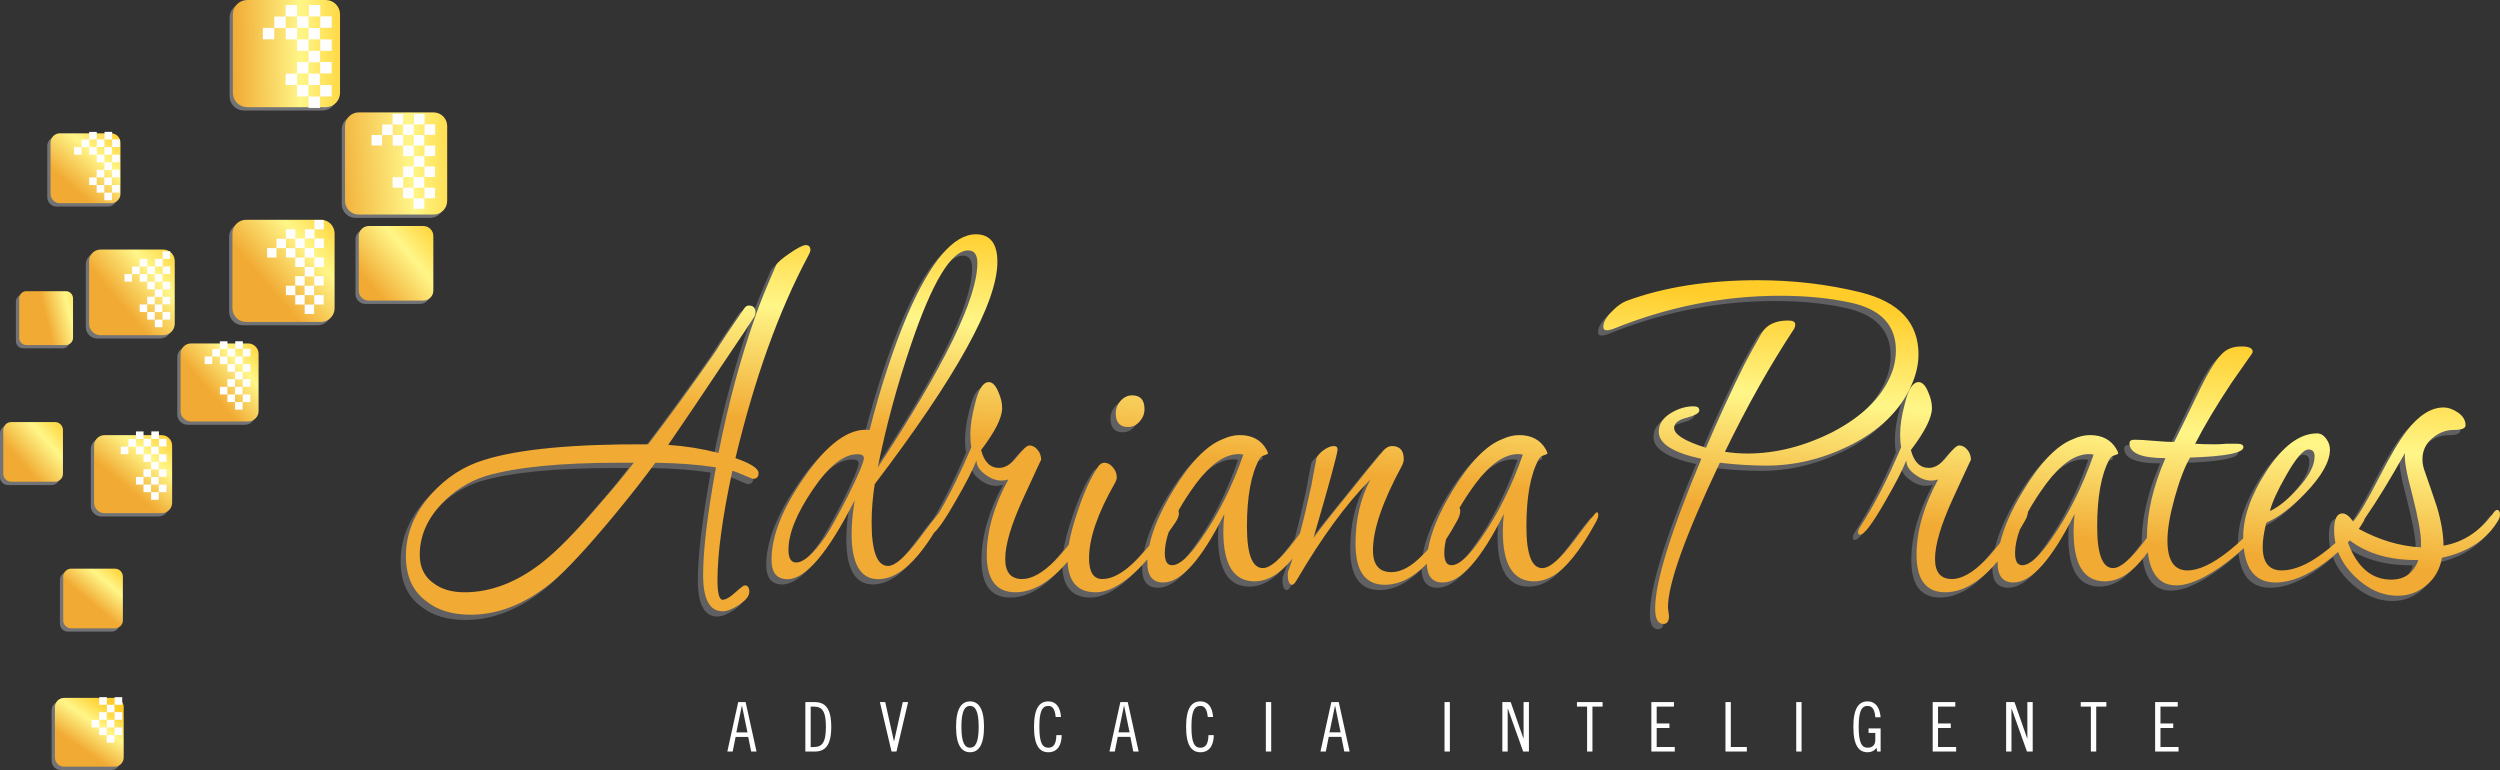 <?xml version="1.0" encoding="UTF-8"?>
<!DOCTYPE svg PUBLIC "-//W3C//DTD SVG 1.1//EN" "http://www.w3.org/Graphics/SVG/1.1/DTD/svg11.dtd">
<!-- Creator: CorelDRAW 2019 (64 Bit) -->
<svg xmlns="http://www.w3.org/2000/svg" xml:space="preserve" width="57.996mm" height="17.863mm" version="1.1" style="shape-rendering:geometricPrecision; text-rendering:geometricPrecision; image-rendering:optimizeQuality; fill-rule:evenodd; clip-rule:evenodd"
viewBox="0 0 4423.67 1362.48"
 xmlns:xlink="http://www.w3.org/1999/xlink">
 <rect x="0" y="0" width="4423.67" height="1362.48" fill="#333333" stroke="none"/>
 <defs>
  <style type="text/css">
   <![CDATA[
    .fil16 {fill:#FEFEFE}
    .fil0 {fill:#606062}
    .fil1 {fill:#FEFEFE;fill-rule:nonzero}
    .fil3 {fill:#727376;fill-rule:nonzero}
    .fil8 {fill:url(#id0);fill-rule:nonzero}
    .fil15 {fill:url(#id1);fill-rule:nonzero}
    .fil10 {fill:url(#id2);fill-rule:nonzero}
    .fil14 {fill:url(#id3);fill-rule:nonzero}
    .fil11 {fill:url(#id4);fill-rule:nonzero}
    .fil13 {fill:url(#id5);fill-rule:nonzero}
    .fil5 {fill:url(#id6);fill-rule:nonzero}
    .fil9 {fill:url(#id7);fill-rule:nonzero}
    .fil6 {fill:url(#id8);fill-rule:nonzero}
    .fil4 {fill:url(#id9);fill-rule:nonzero}
    .fil7 {fill:url(#id10);fill-rule:nonzero}
    .fil2 {fill:url(#id11);fill-rule:nonzero}
    .fil12 {fill:url(#id12);fill-rule:nonzero}
   ]]>
  </style>
  <linearGradient id="id0" gradientUnits="userSpaceOnUse" x1="278.14" y1="907.52" x2="357.95" y2="811.45">
   <stop offset="0" style="stop-opacity:1; stop-color:#F1AA33"/>
   <stop offset="0.541" style="stop-opacity:1; stop-color:#FFF688"/>
   <stop offset="1" style="stop-opacity:1; stop-color:#FFCC29"/>
  </linearGradient>
  <linearGradient id="id1" gradientUnits="userSpaceOnUse" xlink:href="#id0" x1="411.23" y1="138.56" x2="633.62" y2="137.3">
  </linearGradient>
  <linearGradient id="id2" gradientUnits="userSpaceOnUse" xlink:href="#id0" x1="81.98" y1="565.59" x2="158.54" y2="547.24">
  </linearGradient>
  <linearGradient id="id3" gradientUnits="userSpaceOnUse" xlink:href="#id0" x1="177.71" y1="374.38" x2="263.07" y2="275.25">
  </linearGradient>
  <linearGradient id="id4" gradientUnits="userSpaceOnUse" xlink:href="#id0" x1="695.99" y1="552.66" x2="819.97" y2="447.12">
  </linearGradient>
  <linearGradient id="id5" gradientUnits="userSpaceOnUse" xlink:href="#id0" x1="202.67" y1="1101.12" x2="256.8" y2="1036.85">
  </linearGradient>
  <linearGradient id="id6" gradientUnits="userSpaceOnUse" xlink:href="#id0" x1="524.15" y1="564.98" x2="660.53" y2="448.22">
  </linearGradient>
  <linearGradient id="id7" gradientUnits="userSpaceOnUse" xlink:href="#id0" x1="252.47" y1="585.45" x2="366.04" y2="491.22">
  </linearGradient>
  <linearGradient id="id8" gradientUnits="userSpaceOnUse" xlink:href="#id0" x1="410.82" y1="738.4" x2="509.39" y2="652.16">
  </linearGradient>
  <linearGradient id="id9" gradientUnits="userSpaceOnUse" xlink:href="#id0" x1="587.9" y1="294.23" x2="844.08" y2="277.13">
  </linearGradient>
  <linearGradient id="id10" gradientUnits="userSpaceOnUse" xlink:href="#id0" x1="200.69" y1="1363.57" x2="253.47" y2="1286.74">
  </linearGradient>
  <linearGradient id="id11" gradientUnits="userSpaceOnUse" xlink:href="#id0" x1="2736.5" y1="869.83" x2="2770.58" y2="492.51">
  </linearGradient>
  <linearGradient id="id12" gradientUnits="userSpaceOnUse" xlink:href="#id0" x1="70.12" y1="855.24" x2="152.22" y2="781.89">
  </linearGradient>
 </defs>
 <g id="Camada_x0020_1">
  <path class="fil0" d="M1424.64 452.15c0,2.04 -1.51,5.77 -4.54,11.2 -51.47,96.44 -94.16,215.31 -128.07,356.59 27.25,9.51 40.88,18.34 40.88,26.49 0,6.79 -3.33,10.19 -9.99,10.19 -0.61,0 -6.06,-2.21 -16.35,-6.63 -10.29,-4.41 -16.96,-6.96 -19.98,-7.64 -17.56,81.5 -26.34,146.03 -26.34,193.57 0,23.1 3.03,34.64 9.08,34.64 5.45,0 12.87,-4.25 22.25,-12.74 9.39,-8.49 14.99,-12.74 16.81,-12.74 5.45,0 8.17,3.74 8.17,11.21 0,7.47 -5.9,15.11 -17.71,22.92 -11.81,7.81 -21.65,11.72 -29.52,11.72 -23.01,0 -34.52,-21.4 -34.52,-64.19 0,-43.47 7.57,-106.98 22.71,-190.52 -30.88,-4.75 -66.61,-7.47 -107.19,-8.15 -18.16,25.13 -42.08,55.7 -71.76,91.69 -48.44,58.41 -85.68,98.49 -111.72,120.22 -46.63,38.04 -94.47,57.06 -143.52,57.06 -32.7,0 -59.04,-8.15 -79.02,-24.45 -23.62,-17.66 -35.42,-44.15 -35.42,-79.47 0,-39.4 14.84,-75.73 44.51,-109.01 26.64,-29.88 58.13,-50.26 94.47,-61.13 60.56,-19.02 157.14,-28.19 289.76,-27.51 39.37,-51.62 79.03,-106.3 118.99,-164.03 10.9,-17.66 27.86,-43.13 50.87,-76.41 2.43,-3.39 5.15,-5.1 8.18,-5.1 7.87,0 11.81,4.08 11.81,12.23 0,2.04 -0.6,4.42 -1.82,7.13 -3.63,6.12 -22.4,34.3 -56.31,84.57 -39.36,59.09 -71.46,106.63 -96.28,142.64 30.27,2.04 59.95,6.79 89.01,14.26 16.96,-86.26 38.76,-167.09 65.4,-242.48 7.27,-21.06 19.38,-50.94 36.34,-89.66 2.42,-4.75 10.59,-11.88 24.52,-21.4 13.93,-9.5 23.31,-14.26 28.16,-14.26 5.45,0 8.17,3.06 8.17,9.18zm2989.69 467.64c0,2.72 -0.6,5.43 -1.82,8.15 -19.98,35.32 -53.59,58.07 -100.82,68.26 -3.63,20.37 -12.87,36.68 -27.7,48.9 -14.84,12.23 -31.64,18.34 -50.42,18.34 -27.86,0 -53.59,-11.72 -77.21,-35.16 -13.1,-13 -22.57,-27.1 -28.41,-42.3 -7,6.26 -14.54,12.39 -22.61,18.36 -32.1,23.78 -61.46,35.66 -88.11,35.66 -33.14,0 -51.89,-20.26 -56.23,-60.77 -8.73,7.96 -18.31,16 -28.76,24.1 -36.94,27.85 -67.21,41.77 -90.83,41.77 -28.73,0 -45.51,-19.53 -50.32,-58.59 -14.91,20.11 -29.31,34.21 -43.17,42.29 -10.9,6.12 -21.8,9.17 -32.7,9.17 -36.94,0 -55.41,-29.37 -55.41,-88.3 0,-9.68 0.6,-19.87 1.82,-30.91 -40.57,80.83 -76.6,121.24 -108.09,121.24 -18.78,0 -28.16,-11.54 -28.16,-34.64 0,-0.96 0.02,-1.92 0.04,-2.9 -30.99,36.57 -61.84,54.86 -92.58,54.86 -33.9,0 -50.86,-22.07 -50.86,-66.22 0,-42.11 12.72,-86.6 38.15,-133.47 -3.63,1.36 -7.57,2.04 -11.81,2.04 -9.69,0 -19.07,-3.39 -28.15,-10.18 -10.9,-7.48 -16.35,-15.96 -16.35,-25.48 -6.66,16.98 -19.08,41.1 -37.24,72.34 -22.41,39.4 -37.25,59.09 -44.51,59.09 -2.42,0 -3.63,-1.36 -3.63,-4.07 0,-2.72 1.51,-6.45 4.54,-11.2 23.62,-36 47.54,-82.53 71.76,-139.58 -1.21,-6.11 -1.82,-13.58 -1.82,-22.41 0,-15.62 2.72,-33.62 8.18,-54 6.06,-25.81 14.23,-38.71 24.52,-38.71 6.66,0 12.42,6.11 17.26,18.34 4.24,9.5 6.35,18.67 6.35,27.51 0,16.99 -12.41,41.78 -37.24,74.38 5.45,21.05 16.05,31.59 31.79,31.59 10.9,0 21.49,-6.62 31.79,-19.87 10.29,-13.24 17.56,-19.87 21.8,-19.87 5.45,0 10.3,2.55 14.53,7.64 4.24,5.1 6.36,11.04 6.36,17.83 0,-0.68 -10.59,22.07 -31.79,68.26 -21.2,46.19 -31.79,81.84 -31.79,106.98 0,23.78 9.99,35.66 29.97,35.66 16.96,0 36.34,-10.87 58.14,-32.6 8.2,-8.4 17.24,-18.92 27.12,-31.55 6.54,-27.33 20.17,-58.07 40.89,-92.24 30.28,-49.92 59.65,-80.32 88.11,-91.19 10.29,-4.75 20.28,-7.13 29.98,-7.13 21.8,0 37.54,8.49 47.23,25.47 1.82,3.4 2.72,5.77 2.72,7.13 0,0.68 -2.12,1.7 -6.36,3.06 -4.23,1.36 -7.26,3.74 -9.08,7.13 -14.54,26.49 -21.8,66.22 -21.8,119.2 0,48.91 9.38,73.35 28.15,73.35 13.33,0 32.25,-16.47 56.77,-49.41l3.11 -4.16 0 -0.42c0,-43.47 10.9,-90.33 32.7,-140.6 -42.39,0 -63.58,-8.83 -63.58,-26.49 0,-4.07 3.03,-6.11 9.08,-6.11 7.26,0 18.77,0.68 34.51,2.04 15.74,1.36 27.55,2.04 35.42,2.04 3.64,-6.8 16.96,-33.96 39.97,-81.51 17.56,-37.36 32.1,-61.81 43.6,-73.35 8.48,-9.51 20.29,-14.26 35.43,-14.26 13.32,0 19.98,3.06 19.98,9.17 0,0.68 -0.31,1.7 -0.92,3.06 -8.47,12.23 -20.59,29.54 -36.33,51.96 -26.64,40.08 -48.15,76.08 -64.49,108 8.47,0.68 20.59,1.01 36.33,1.01 4.24,0 10.6,-0.34 19.08,-1.01 8.48,0 14.84,0 19.08,0 7.27,0 10.9,2.04 10.9,6.11 0,10.19 -31.49,16.3 -94.47,18.34 -9.69,16.98 -18.77,40.75 -27.25,71.32 -8.47,30.56 -12.72,55.69 -12.72,75.39 0,35.32 11.81,52.97 35.43,52.97 19.98,0 44.51,-11.54 73.57,-34.64 9.04,-7.17 17.39,-14.48 25.06,-21.91l-0.02 -2.54c0,-35.32 13.62,-74.03 40.88,-116.15 29.06,-44.83 59.04,-67.24 89.92,-67.24 6.06,0 11.36,3.06 15.9,9.17 4.55,6.12 6.82,12.57 6.82,19.36 0,21.06 -14.23,46.53 -42.69,76.41 -24.97,26.01 -47.9,43.5 -68.79,52.49l-1.59 2.27c-3.95,16.2 -5.93,29.87 -5.93,41.01 0,27.85 11.2,41.77 33.61,41.77 21.2,0 45.12,-9.85 71.76,-29.54 8.21,-6.06 16,-12.42 23.35,-19.08 -1.54,-7.33 -2.3,-14.9 -2.3,-22.7 0,-19.69 4.84,-29.54 14.53,-29.54 6.06,0 12.42,4.75 19.08,14.26 9.69,-10.87 24.68,-36.17 44.96,-75.9 20.28,-39.73 37.09,-68.09 50.41,-85.07 21.2,-27.17 42.69,-40.75 64.49,-40.75 8.48,0 17.11,3.06 25.89,9.17 8.78,6.11 13.17,13.58 13.17,22.41 0,5.44 -6.96,8.15 -20.89,8.15 -13.93,0 -26.64,4.93 -38.15,14.77 -11.5,9.85 -17.26,22.24 -17.26,37.18 0,5.44 0.92,11.2 2.73,17.32 7.87,22.41 15.44,44.49 22.71,66.22 7.87,26.49 11.81,49.59 11.81,69.28 35.73,-6.12 65.7,-26.15 89.93,-60.11 1.82,-2.04 3.33,-3.06 4.54,-3.06 3.63,0 5.45,2.72 5.45,8.15zm-139.88 47.89c0,-14.94 -5.14,-42.79 -15.44,-83.54 -10.3,-38.04 -14.53,-62.49 -12.72,-73.35 -26.74,47.54 -50.53,86.34 -71.39,116.44 -0.3,1.07 -0.78,2.33 -1.43,3.78 -2.75,4.81 -5.74,9.54 -8.99,14.21 36.36,19.76 73.02,30.66 109.96,32.66 0,-3.4 0,-6.8 0,-10.19zm-4.54 32.6c-49.65,0.67 -90.14,-10.92 -121.46,-34.77 -1.09,1.23 -2.2,2.45 -3.33,3.67 16.38,43.82 41.93,65.74 76.65,65.74 23.62,0 39.67,-11.55 48.15,-34.64zm-183.63 -183.39c0,-8.15 -3.63,-12.23 -10.9,-12.23 -9.08,0 -22.4,15.62 -39.97,46.87 -14.9,26.08 -24.23,46.56 -27.99,61.45 0.2,0.09 0.39,0.21 0.56,0.35 15.52,-7.54 31.63,-20.66 48.32,-39.39 19.98,-21.73 29.98,-40.75 29.98,-57.05zm-391.04 -3.05c-2.42,-0.68 -5.15,-1.02 -8.18,-1.02 -24.22,0 -49.35,17.32 -75.39,51.96 -13.26,18.05 -24.14,34.9 -32.64,50.59 -0.34,4.94 -2.13,10.15 -5.39,15.64 -2.96,5.29 -5.93,10.4 -8.89,15.36 -5.66,15.3 -8.49,29.2 -8.49,41.7 0,14.26 4.24,21.39 12.72,21.39 13.33,0 30.58,-15.62 51.78,-46.86 29.67,-42.11 54.5,-91.7 74.48,-148.75zm-309.87 -177.28c0,17.66 -4.24,35.99 -12.72,55.02 -19.98,44.83 -56.92,80.49 -110.81,106.98 -47.24,23.1 -95.68,34.64 -145.34,34.64 -26.64,0 -54.19,-1.69 -82.66,-5.09 -61.16,129.05 -91.74,214.29 -91.74,255.72 0,2.04 0.3,4.76 0.91,8.15 0.6,3.39 0.91,5.77 0.91,7.13 0,9.5 -3.33,14.26 -9.99,14.26 -9.69,0 -14.53,-9.17 -14.53,-27.51 0,-46.35 27.25,-134.66 81.74,-264.72 -50.26,-10.87 -75.39,-26.83 -75.39,-47.89 0,-13.75 7.57,-24.96 22.71,-33.79 12.72,-7.48 25.74,-11.21 39.06,-11.21 6.66,0 9.99,2.38 9.99,7.31 0,4.75 -7.42,9 -22.26,12.91 -14.84,3.73 -22.25,9.67 -22.25,17.99 0,11.72 18.77,23.44 56.31,35.16 23.01,-53.66 45.72,-102.9 68.13,-147.73 6.66,-12.91 16.96,-31.59 30.88,-56.04 9.08,-14.26 24.53,-21.4 46.33,-21.4 8.47,0 12.72,2.38 12.72,7.13 0,2.04 -0.6,4.42 -1.82,7.13 -43,65.21 -83.87,137.88 -122.63,218.03 13.33,2.04 26.64,3.05 39.97,3.05 49.66,0 99.62,-12.56 149.87,-37.7 57.53,-29.88 93.56,-67.58 108.09,-113.09 3.04,-10.87 4.55,-21.4 4.55,-31.59 0,-44.83 -26.64,-73.02 -79.94,-84.57 -36.93,-8.15 -78.72,-12.22 -125.35,-12.22 -100.52,0 -199.22,19.69 -296.12,59.09 -4.23,1.36 -7.57,2.04 -9.98,2.04 -4.24,0 -6.36,-2.04 -6.36,-6.11 0,-8.15 5.15,-17.32 15.44,-27.51 8.48,-8.83 16.96,-14.94 25.44,-18.34 66,-24.45 143.52,-36.68 232.53,-36.68 62.98,0 123.54,7.13 181.67,21.4 68.43,16.99 102.64,53.66 102.64,110.04zm-566.57 284.26c0,3.39 -1.82,8.32 -5.45,14.43 -26.64,48.56 -51.78,79.81 -75.39,93.56 -10.9,6.12 -21.8,9.17 -32.7,9.17 -36.94,0 -55.41,-29.37 -55.41,-88.3 0,-9.68 0.6,-19.87 1.82,-30.91 -40.57,80.83 -76.6,121.24 -108.09,121.24 -18.36,0 -27.74,-11.04 -28.15,-33.13 -24.31,24.79 -49.12,37.21 -74.42,37.21 -34.52,0 -51.78,-24.11 -51.78,-72.51 0,-43.13 8.78,-81 26.34,-113.94 -42.39,42.79 -85.69,101.88 -129.89,177.28 -3.64,6.11 -6.36,9.17 -8.18,9.17 -5.45,0 -8.18,-6.12 -8.18,-18.51 0,-3.39 0.61,-6.11 1.82,-8.15 2.23,-6.16 4.49,-12.75 6.77,-19.81 -11.83,14.29 -23.33,24.68 -34.48,31.18 -10.9,6.12 -21.8,9.17 -32.7,9.17 -36.94,0 -55.41,-29.37 -55.41,-88.3 0,-9.68 0.6,-19.87 1.82,-30.91 -40.57,80.83 -76.6,121.24 -108.09,121.24 -18.78,0 -28.16,-11.54 -28.16,-34.64 0,-2.07 0.05,-4.16 0.16,-6.29 -34.37,38.84 -64.87,58.25 -91.51,58.25 -31.66,0 -48.28,-18.11 -49.84,-54.32 -30.83,36.22 -61.54,54.32 -92.12,54.32 -33.91,0 -50.87,-22.07 -50.87,-66.22 0,-42.11 12.72,-86.6 38.15,-133.47 -3.63,1.36 -7.57,2.04 -11.81,2.04 -9.69,0 -19.08,-3.39 -28.16,-10.18 -10.9,-7.48 -16.35,-15.96 -16.35,-25.48 -6.67,16.98 -19.08,41.1 -37.25,72.34 -16.88,29.68 -29.46,48.18 -37.75,55.5 -33.89,54.87 -66.81,82.3 -98.76,82.3 -31.49,0 -47.23,-26.83 -47.23,-80.49 0,-16.98 1.82,-36.68 5.45,-59.09 -47.23,93.05 -86.9,139.58 -118.99,139.58 -18.77,0 -28.16,-11.55 -28.16,-34.47 0,-42.11 19.38,-90.85 58.14,-146.21 41.17,-59.6 79.63,-87.45 115.36,-83.38 19.98,-77.77 42.39,-145.86 67.21,-204.1 41.17,-94.76 81.45,-142.13 120.81,-142.13 25.43,0 38.15,16.3 38.15,48.91 0,72 -72.36,203.08 -217.1,393.26 -3.63,23.78 -5.45,46.19 -5.45,67.24 0,51.62 9.69,77.44 29.07,77.44 12.72,0 31.33,-16.48 55.86,-49.42 16.45,-22.1 27.79,-36.78 34.02,-44.06 18.99,-32.16 38.16,-71.04 57.53,-116.66 -1.21,-6.11 -1.82,-13.58 -1.82,-22.41 0,-15.62 2.72,-33.62 8.18,-54 6.05,-25.81 14.23,-38.71 24.52,-38.71 6.66,0 12.41,6.11 17.25,18.34 4.24,9.5 6.36,18.67 6.36,27.51 0,16.99 -12.41,41.78 -37.24,74.38 5.45,21.05 16.04,31.59 31.78,31.59 10.91,0 21.5,-6.62 31.8,-19.87 10.29,-13.24 17.56,-19.87 21.79,-19.87 5.45,0 10.3,2.55 14.54,7.64 4.24,5.1 6.35,11.04 6.35,17.83 0,-0.68 -10.59,22.07 -31.79,68.26 -21.19,46.19 -31.78,81.84 -31.78,106.98 0,23.78 9.99,35.66 29.97,35.66 16.96,0 36.34,-10.87 58.14,-32.6 7.39,-7.57 15.46,-16.86 24.22,-27.87 2.74,-16.72 8.07,-36.64 16,-59.75 10.9,-32.61 22.41,-58.08 34.52,-76.41 3.63,-6.12 7.87,-9.17 12.72,-9.17 5.45,0 10.44,2.72 14.99,8.15 4.54,5.43 6.81,11.2 6.81,17.32 0,3.39 -1.21,7.13 -3.63,11.2 -30.28,52.98 -45.42,97.13 -45.42,132.45 0,24.45 7.87,36.67 23.62,36.67 17.56,0 37.24,-10.87 59.04,-32.6 7.57,-7.43 15.55,-16.33 23.94,-26.71 6.03,-28.52 20.03,-60.88 41.98,-97.08 30.28,-49.92 59.65,-80.32 88.11,-91.19 10.29,-4.75 20.28,-7.13 29.98,-7.13 21.79,0 37.54,8.49 47.23,25.47 1.82,3.4 2.72,5.77 2.72,7.13 0,0.68 -2.12,1.7 -6.36,3.06 -4.23,1.36 -7.26,3.74 -9.08,7.13 -14.54,26.49 -21.81,66.22 -21.81,119.2 0,48.91 9.39,73.35 28.16,73.35 13.33,0 32.25,-16.47 56.77,-49.41 3.12,-4.19 6.06,-8.12 8.81,-11.77 6.61,-24.69 13.36,-53.01 20.27,-85.02 1.82,-10.87 4.84,-27 9.08,-48.23 1.82,-4.75 6.06,-9.5 12.72,-14.43 6.67,-4.75 12.72,-7.13 18.17,-7.13 4.24,0 6.36,2.04 6.36,6.11 0,6.96 -14.23,59.27 -42.69,156.91 7.26,-10.87 29.97,-39.74 68.12,-86.6 12.72,-16.3 31.49,-39.4 56.31,-69.28 4.84,-4.75 9.69,-7.13 14.54,-7.13 13.93,0 20.89,7.81 20.89,23.43 0,3.39 -1.21,7.48 -3.64,12.23 -33.9,62.49 -50.87,112.07 -50.87,148.75 0,25.81 10.9,38.72 32.71,38.72 16.96,0 35.12,-9.85 54.5,-29.54 3.31,-3.19 6.73,-6.79 10.25,-10.81 5.15,-30.13 19.56,-64.74 43.27,-103.81 30.27,-49.92 59.65,-80.32 88.11,-91.19 10.3,-4.75 20.29,-7.13 29.98,-7.13 21.8,0 37.54,8.49 47.24,25.47 1.82,3.4 2.72,5.77 2.72,7.13 0,0.68 -2.12,1.7 -6.36,3.06 -4.24,1.36 -7.27,3.74 -9.08,7.13 -14.53,26.49 -21.8,66.22 -21.8,119.2 0,48.91 9.39,73.35 28.16,73.35 13.33,0 32.24,-16.47 56.77,-49.41 24.52,-32.94 37.7,-49.41 39.51,-49.41 1.82,0 2.72,1.69 2.72,5.1zm-133.53 -106.98c-2.42,-0.68 -5.14,-1.02 -8.17,-1.02 -24.23,0 -49.36,17.32 -75.39,51.96 -11.23,15.28 -20.75,29.71 -28.57,43.29 0.92,0.82 1.38,2.66 1.38,5.44 0,4.76 -1.82,10.53 -5.45,17.15 -6.5,11.93 -13.04,22.92 -19.62,32.97 -2.11,8.66 -3.16,16.8 -3.16,24.42 0,14.26 4.24,21.39 12.72,21.39 13.33,0 30.59,-15.62 51.78,-46.86 29.67,-42.11 54.5,-91.7 74.48,-148.75zm-494.53 0c-2.42,-0.68 -5.15,-1.02 -8.18,-1.02 -24.22,0 -49.35,17.32 -75.39,51.96 -12.51,17.02 -22.9,32.99 -31.17,47.9 0.45,1.29 0.67,2.98 0.67,5.08 0,4.75 -2.12,10.19 -6.35,16.3 -3.97,5.91 -7.89,11.6 -11.76,17.09 -4.53,13.42 -6.8,25.74 -6.8,36.92 0,14.26 4.24,21.39 12.72,21.39 13.33,0 30.58,-15.62 51.78,-46.86 29.67,-42.11 54.5,-91.7 74.48,-148.75zm-174.92 -80.49c0,8.15 -2.88,15.45 -8.63,21.9 -5.75,6.45 -12.56,9.68 -20.43,9.68 -14.54,0 -21.8,-8.15 -21.8,-24.45 0,-8.15 2.88,-15.45 8.63,-21.9 5.75,-6.45 12.56,-9.68 20.43,-9.68 14.54,0 21.81,8.15 21.81,24.45zm-295.72 -258.53c0,-14.94 -5.45,-22.42 -16.35,-22.42 -29.67,0 -63.28,55.36 -100.82,166.07 -24.83,72.68 -44.51,145.36 -59.05,218.03 117.48,-178.64 176.22,-299.2 176.22,-361.68zm-200.74 344.36c0,-0.68 -0.61,-1.87 -1.82,-3.56 -1.21,-1.7 -4.55,-2.55 -10,-2.55 -24.22,0 -50.56,21.05 -79.02,63.16 -28.46,42.11 -42.69,77.44 -42.69,105.96 0,14.94 4.54,22.41 13.62,22.41 13.33,0 30.59,-15.28 51.78,-45.85 7.87,-11.54 20.89,-34.97 39.06,-70.3 19.37,-38.72 29.07,-61.81 29.07,-69.28zm-407.18 8.92l-25.43 0c-104.16,0 -182.88,7.81 -236.17,23.43 -30.27,9.5 -56.62,26.15 -79.02,49.92 -25.44,27.17 -38.15,57.05 -38.15,89.65 0,22.42 8.48,39.4 25.44,50.94 13.92,10.18 31.78,15.28 53.58,15.28 46.02,0 91.14,-16.98 135.34,-50.94 28.47,-21.74 64.49,-58.42 108.09,-110.04 18.17,-20.38 36.94,-43.13 56.32,-68.26z"/>
  <path class="fil1" d="M1306.25 1242.31l-19.28 87.55 9.46 0 5.22 -25.95 22.31 0 5.21 25.95 9.46 0 -19.27 -87.55 -13.1 0zm6.42 6.54l0.24 0 9.7 47.05 -19.65 0 9.7 -47.05zm112.36 81l16.25 0c18.43,0 29.59,-10.18 29.59,-43.77 0,-33.59 -11.16,-43.77 -29.59,-43.77l-16.25 0 0 87.55zm9.46 -79.55l5.1 0c13.82,0 21.83,5.82 21.83,35.77 0,29.95 -8.01,35.77 -21.83,35.77l-5.1 0 0 -71.55zm122.43 -8l20.62 87.55 8.73 0 20.61 -87.55 -9.46 0 -15.4 69.37 -0.24 0 -15.4 -69.37 -9.46 0zm184.27 43.77c0,-32.62 -9.95,-44.99 -24.74,-44.99 -14.8,0 -24.74,12.37 -24.74,44.99 0,32.62 9.94,44.99 24.74,44.99 14.79,0 24.74,-12.36 24.74,-44.99zm-9.46 0c0,29.71 -6.79,36.99 -15.28,36.99 -8.49,0 -15.28,-7.28 -15.28,-36.99 0,-29.71 6.79,-36.99 15.28,-36.99 8.49,0 15.28,7.28 15.28,36.99zm145.71 -17.34c-1.46,-18.68 -9.46,-27.65 -22.43,-27.65 -15.64,0 -25.35,11.88 -25.35,44.99 0,33.1 9.7,44.99 25.35,44.99 14.92,0 23.4,-10.92 23.65,-30.31l-9.46 0c-0.24,16.25 -5.33,22.31 -14.19,22.31 -11.04,0 -15.89,-9.7 -15.89,-36.99 0,-27.28 4.85,-36.99 15.89,-36.99 7.4,0 11.76,5.82 12.97,19.65l9.46 0zm104.97 -26.44l-19.28 87.55 9.46 0 5.22 -25.95 22.31 0 5.21 25.95 9.46 0 -19.27 -87.55 -13.1 0zm6.42 6.54l0.24 0 9.7 47.05 -19.65 0 9.7 -47.05zm157.72 19.89c-1.45,-18.68 -9.46,-27.65 -22.43,-27.65 -15.64,0 -25.35,11.88 -25.35,44.99 0,33.1 9.7,44.99 25.35,44.99 14.92,0 23.4,-10.92 23.65,-30.31l-9.46 0c-0.24,16.25 -5.33,22.31 -14.19,22.31 -11.04,0 -15.88,-9.7 -15.88,-36.99 0,-27.28 4.84,-36.99 15.88,-36.99 7.4,0 11.76,5.82 12.97,19.65l9.46 0zm93.33 -26.44l0 87.55 9.46 0 0 -87.55 -9.46 0zm115.88 0l-19.28 87.55 9.46 0 5.22 -25.95 22.31 0 5.22 25.95 9.46 0 -19.28 -87.55 -13.1 0zm6.43 6.54l0.24 0 9.7 47.05 -19.64 0 9.7 -47.05zm193.86 -6.54l0 87.55 9.45 0 0 -87.55 -9.45 0zm102.29 0l0 87.55 9.46 0 0 -76.15 0.24 0 27.16 76.15 10.19 0 0 -87.55 -9.46 0 0 64.51 -0.24 0 -22.55 -64.51 -14.8 0zm132.01 0l0 8 17.95 0 0 79.55 9.46 0 0 -79.55 17.95 0 0 -8 -45.35 0zm131.64 0l0 87.55 41.47 0 0 -8 -32.01 0 0 -33.71 22.55 0 0 -8 -22.55 0 0 -29.83 30.56 0 0 -8 -40.01 0zm131.16 0l0 87.55 37.83 0 0 -8 -28.37 0 0 -79.55 -9.46 0zm125.22 0l0 87.55 9.45 0 0 -87.55 -9.45 0zm149.35 26.92c-1.21,-14.07 -7.03,-28.13 -23.16,-28.13 -15.4,0 -25.1,11.88 -25.1,44.99 0,33.1 9.7,44.99 25.1,44.99 7.15,0 12.25,-2.91 15.89,-7.76l1.21 6.54 6.06 0 0 -40.98 -21.34 0 0 8 11.88 0 0 12.37c0,8.97 -4.85,13.82 -13.71,13.82 -10.55,0 -15.64,-9.46 -15.64,-36.99 0,-27.53 5.1,-36.99 15.64,-36.99 9.58,0 12.97,8.73 13.71,20.13l9.46 0zm92.11 -26.92l0 87.55 41.47 0 0 -8 -32.01 0 0 -33.71 22.55 0 0 -8 -22.55 0 0 -29.83 30.56 0 0 -8 -40.01 0zm129.94 0l0 87.55 9.46 0 0 -76.15 0.24 0 27.16 76.15 10.19 0 0 -87.55 -9.46 0 0 64.51 -0.24 0 -22.55 -64.51 -14.8 0zm132.01 0l0 8 17.95 0 0 79.55 9.46 0 0 -79.55 17.95 0 0 -8 -45.35 0zm131.64 0l0 87.55 41.47 0 0 -8 -32.01 0 0 -33.71 22.55 0 0 -8 -22.55 0 0 -29.83 30.56 0 0 -8 -40.01 0z"/>
  <path class="fil2" d="M1433.98 442.81c0,2.04 -1.52,5.77 -4.55,11.2 -51.47,96.45 -94.16,215.31 -128.07,356.6 27.25,9.5 40.88,18.34 40.88,26.48 0,6.8 -3.33,10.19 -9.99,10.19 -0.6,0 -6.06,-2.2 -16.35,-6.62 -10.3,-4.42 -16.96,-6.96 -19.98,-7.64 -17.56,81.51 -26.35,146.04 -26.35,193.58 0,23.1 3.04,34.64 9.08,34.64 5.45,0 12.87,-4.24 22.26,-12.74 9.38,-8.49 14.99,-12.73 16.8,-12.73 5.45,0 8.18,3.74 8.18,11.2 0,7.48 -5.9,15.12 -17.72,22.93 -11.81,7.81 -21.65,11.72 -29.52,11.72 -23,0 -34.51,-21.4 -34.51,-64.19 0,-43.48 7.57,-106.98 22.71,-190.52 -30.88,-4.76 -66.61,-7.48 -107.18,-8.15 -18.17,25.13 -42.09,55.7 -71.76,91.7 -48.44,58.41 -85.69,98.49 -111.73,120.22 -46.63,38.04 -94.46,57.05 -143.51,57.05 -32.7,0 -59.05,-8.15 -79.02,-24.45 -23.62,-17.66 -35.43,-44.15 -35.43,-79.46 0,-39.4 14.84,-75.73 44.51,-109.01 26.64,-29.89 58.14,-50.27 94.47,-61.14 60.56,-19.02 157.14,-28.18 289.76,-27.51 39.36,-51.62 79.02,-106.3 118.99,-164.03 10.9,-17.67 27.86,-43.13 50.87,-76.41 2.42,-3.39 5.15,-5.1 8.18,-5.1 7.87,0 11.81,4.07 11.81,12.23 0,2.04 -0.61,4.42 -1.82,7.13 -3.64,6.11 -22.41,34.3 -56.32,84.56 -39.36,59.1 -71.46,106.64 -96.28,142.64 30.28,2.04 59.95,6.8 89.02,14.26 16.96,-86.26 38.75,-167.08 65.4,-242.48 7.26,-21.05 19.37,-50.94 36.33,-89.65 2.43,-4.76 10.59,-11.88 24.53,-21.4 13.92,-9.51 23.31,-14.26 28.15,-14.26 5.45,0 8.18,3.06 8.18,9.17zm2989.69 467.65c0,2.72 -0.6,5.43 -1.82,8.15 -19.98,35.32 -53.59,58.08 -100.83,68.26 -3.63,20.38 -12.87,36.68 -27.7,48.91 -14.84,12.23 -31.64,18.34 -50.41,18.34 -27.86,0 -53.59,-11.72 -77.21,-35.15 -13.11,-13.01 -22.58,-27.11 -28.41,-42.31 -6.99,6.27 -14.53,12.39 -22.61,18.37 -32.09,23.78 -61.46,35.66 -88.11,35.66 -33.15,0 -51.89,-20.26 -56.24,-60.78 -8.72,7.97 -18.31,16 -28.76,24.1 -36.94,27.84 -67.22,41.77 -90.84,41.77 -28.73,0 -45.5,-19.53 -50.32,-58.59 -14.91,20.1 -29.3,34.21 -43.16,42.29 -10.9,6.11 -21.8,9.17 -32.71,9.17 -36.93,0 -55.41,-29.37 -55.41,-88.3 0,-9.68 0.6,-19.87 1.82,-30.91 -40.57,80.83 -76.6,121.24 -108.09,121.24 -18.77,0 -28.15,-11.55 -28.15,-34.64 0,-0.96 0.01,-1.93 0.03,-2.9 -30.99,36.57 -61.84,54.86 -92.57,54.86 -33.91,0 -50.87,-22.07 -50.87,-66.22 0,-42.11 12.72,-86.6 38.15,-133.47 -3.64,1.36 -7.57,2.04 -11.81,2.04 -9.69,0 -19.08,-3.4 -28.16,-10.19 -10.9,-7.47 -16.35,-15.96 -16.35,-25.47 -6.67,16.98 -19.08,41.09 -37.25,72.34 -22.4,39.39 -37.25,59.09 -44.51,59.09 -2.43,0 -3.64,-1.37 -3.64,-4.08 0,-2.72 1.52,-6.45 4.55,-11.2 23.62,-36 47.54,-82.52 71.76,-139.58 -1.21,-6.12 -1.82,-13.58 -1.82,-22.42 0,-15.62 2.73,-33.62 8.18,-54 6.05,-25.81 14.23,-38.72 24.52,-38.72 6.66,0 12.41,6.12 17.25,18.34 4.24,9.51 6.36,18.68 6.36,27.51 0,16.98 -12.42,41.77 -37.25,74.37 5.45,21.06 16.05,31.59 31.79,31.59 10.9,0 21.5,-6.62 31.79,-19.87 10.3,-13.24 17.57,-19.86 21.8,-19.86 5.45,0 10.3,2.55 14.54,7.64 4.23,5.1 6.35,11.04 6.35,17.83 0,-0.68 -10.59,22.07 -31.79,68.27 -21.19,46.19 -31.79,81.84 -31.79,106.97 0,23.78 9.99,35.67 29.98,35.67 16.96,0 36.34,-10.87 58.14,-32.61 8.2,-8.39 17.23,-18.91 27.11,-31.54 6.54,-27.33 20.17,-58.08 40.9,-92.25 30.27,-49.92 59.65,-80.32 88.11,-91.18 10.3,-4.76 20.29,-7.13 29.98,-7.13 21.8,0 37.54,8.49 47.23,25.47 1.82,3.39 2.73,5.77 2.73,7.13 0,0.68 -2.12,1.7 -6.36,3.06 -4.24,1.36 -7.27,3.73 -9.08,7.13 -14.53,26.49 -21.8,66.22 -21.8,119.2 0,48.9 9.39,73.35 28.16,73.35 13.33,0 32.24,-16.48 56.77,-49.41l3.1 -4.17 0 -0.42c0,-43.46 10.9,-90.33 32.7,-140.59 -42.39,0 -63.58,-8.83 -63.58,-26.49 0,-4.08 3.03,-6.12 9.08,-6.12 7.27,0 18.77,0.68 34.51,2.04 15.74,1.36 27.56,2.04 35.43,2.04 3.63,-6.79 16.96,-33.96 39.96,-81.5 17.57,-37.36 32.1,-61.81 43.61,-73.36 8.47,-9.5 20.28,-14.26 35.42,-14.26 13.33,0 19.98,3.06 19.98,9.18 0,0.68 -0.31,1.69 -0.91,3.05 -8.47,12.23 -20.59,29.55 -36.34,51.97 -26.64,40.07 -48.14,76.07 -64.49,107.99 8.48,0.68 20.59,1.02 36.34,1.02 4.24,0 10.59,-0.34 19.07,-1.02 8.48,0 14.84,0 19.08,0 7.27,0 10.9,2.04 10.9,6.12 0,10.18 -31.49,16.3 -94.47,18.34 -9.69,16.98 -18.77,40.75 -27.25,71.32 -8.48,30.56 -12.72,55.7 -12.72,75.39 0,35.32 11.81,52.98 35.42,52.98 19.98,0 44.51,-11.55 73.58,-34.64 9.04,-7.17 17.39,-14.48 25.06,-21.91l-0.02 -2.54c0,-35.32 13.62,-74.03 40.88,-116.15 29.06,-44.83 59.04,-67.24 89.92,-67.24 6.06,0 11.36,3.06 15.9,9.17 4.54,6.11 6.81,12.56 6.81,19.36 0,21.05 -14.23,46.53 -42.69,76.41 -24.97,26 -47.89,43.5 -68.78,52.49l-1.6 2.27c-3.95,16.2 -5.92,29.87 -5.92,41.01 0,27.85 11.2,41.77 33.61,41.77 21.2,0 45.12,-9.85 71.76,-29.55 8.21,-6.05 15.99,-12.41 23.35,-19.07 -1.54,-7.34 -2.31,-14.9 -2.31,-22.7 0,-19.69 4.84,-29.55 14.54,-29.55 6.06,0 12.41,4.76 19.08,14.27 9.69,-10.87 24.68,-36.17 44.96,-75.91 20.29,-39.73 37.09,-68.09 50.41,-85.07 21.2,-27.17 42.7,-40.75 64.49,-40.75 8.48,0 17.11,3.06 25.89,9.17 8.79,6.12 13.17,13.58 13.17,22.42 0,5.43 -6.96,8.15 -20.89,8.15 -13.93,0 -26.64,4.93 -38.15,14.77 -11.51,9.85 -17.26,22.25 -17.26,37.19 0,5.43 0.91,11.2 2.72,17.31 7.88,22.42 15.45,44.49 22.71,66.23 7.87,26.49 11.81,49.58 11.81,69.27 35.74,-6.11 65.7,-26.15 89.93,-60.11 1.82,-2.04 3.33,-3.06 4.55,-3.06 3.63,0 5.45,2.72 5.45,8.15zm-139.88 47.89c0,-14.94 -5.15,-42.8 -15.45,-83.54 -10.29,-38.04 -14.53,-62.49 -12.72,-73.36 -26.73,47.54 -50.53,86.34 -71.39,116.44 -0.31,1.07 -0.78,2.33 -1.43,3.79 -2.75,4.81 -5.74,9.53 -8.99,14.21 36.37,19.76 73.02,30.65 109.97,32.65 0,-3.39 0,-6.79 0,-10.18zm-4.55 32.6c-49.65,0.67 -90.13,-10.92 -121.46,-34.77 -1.09,1.23 -2.2,2.45 -3.33,3.66 16.38,43.83 41.93,65.74 76.66,65.74 23.62,0 39.66,-11.55 48.14,-34.64zm-183.63 -183.39c0,-8.15 -3.64,-12.23 -10.9,-12.23 -9.08,0 -22.41,15.62 -39.97,46.86 -14.91,26.09 -24.23,46.57 -27.99,61.46 0.2,0.09 0.38,0.21 0.55,0.34 15.52,-7.53 31.63,-20.66 48.32,-39.38 19.98,-21.74 29.98,-40.75 29.98,-57.05zm-391.04 -3.06c-2.42,-0.68 -5.14,-1.01 -8.17,-1.01 -24.23,0 -49.36,17.31 -75.39,51.96 -13.26,18.04 -24.14,34.9 -32.65,50.58 -0.33,4.94 -2.13,10.15 -5.39,15.64 -2.97,5.29 -5.93,10.4 -8.89,15.35 -5.66,15.31 -8.49,29.21 -8.49,41.7 0,14.26 4.24,21.4 12.72,21.4 13.33,0 30.59,-15.62 51.78,-46.87 29.67,-42.1 54.5,-91.69 74.48,-148.75zm-309.87 -177.28c0,17.67 -4.23,36 -12.72,55.03 -19.98,44.83 -56.92,80.49 -110.81,106.98 -47.24,23.09 -95.68,34.64 -145.34,34.64 -26.65,0 -54.2,-1.7 -82.66,-5.1 -61.17,129.05 -91.74,214.3 -91.74,255.73 0,2.04 0.31,4.75 0.91,8.15 0.61,3.4 0.91,5.77 0.91,7.13 0,9.51 -3.33,14.26 -9.99,14.26 -9.69,0 -14.53,-9.17 -14.53,-27.51 0,-46.36 27.25,-134.66 81.75,-264.73 -50.27,-10.86 -75.39,-26.83 -75.39,-47.89 0,-13.75 7.57,-24.96 22.71,-33.79 12.72,-7.47 25.74,-11.2 39.05,-11.2 6.67,0 10,2.38 10,7.3 0,4.76 -7.42,9 -22.26,12.91 -14.84,3.74 -22.26,9.68 -22.26,18 0,11.72 18.77,23.43 56.32,35.15 23,-53.65 45.72,-102.9 68.12,-147.73 6.66,-12.91 16.96,-31.59 30.88,-56.03 9.08,-14.26 24.52,-21.4 46.32,-21.4 8.48,0 12.72,2.38 12.72,7.13 0,2.04 -0.61,4.42 -1.82,7.13 -42.99,65.2 -83.87,137.88 -122.62,218.03 13.32,2.04 26.64,3.06 39.97,3.06 49.66,0 99.61,-12.56 149.87,-37.7 57.53,-29.88 93.56,-67.58 108.09,-113.09 3.03,-10.86 4.54,-21.4 4.54,-31.58 0,-44.83 -26.64,-73.02 -79.93,-84.57 -36.94,-8.15 -78.72,-12.23 -125.35,-12.23 -100.52,0 -199.23,19.7 -296.12,59.09 -4.24,1.36 -7.57,2.04 -9.99,2.04 -4.24,0 -6.36,-2.04 -6.36,-6.12 0,-8.15 5.15,-17.32 15.45,-27.51 8.47,-8.83 16.96,-14.95 25.43,-18.34 66.01,-24.45 143.52,-36.67 232.53,-36.67 62.98,0 123.54,7.13 181.67,21.4 68.43,16.98 102.64,53.65 102.64,110.03zm-566.56 284.26c0,3.39 -1.82,8.32 -5.45,14.44 -26.64,48.56 -51.78,79.81 -75.39,93.56 -10.9,6.11 -21.8,9.17 -32.7,9.17 -36.94,0 -55.41,-29.37 -55.41,-88.3 0,-9.68 0.6,-19.87 1.82,-30.91 -40.57,80.83 -76.6,121.24 -108.09,121.24 -18.36,0 -27.74,-11.04 -28.15,-33.13 -24.32,24.78 -49.12,37.2 -74.43,37.2 -34.51,0 -51.78,-24.11 -51.78,-72.51 0,-43.13 8.78,-80.99 26.35,-113.93 -42.39,42.79 -85.69,101.88 -129.9,177.27 -3.63,6.12 -6.35,9.17 -8.17,9.17 -5.45,0 -8.18,-6.11 -8.18,-18.5 0,-3.4 0.61,-6.12 1.82,-8.15 2.23,-6.15 4.49,-12.75 6.76,-19.8 -11.83,14.29 -23.33,24.68 -34.48,31.18 -10.89,6.11 -21.79,9.17 -32.7,9.17 -36.93,0 -55.41,-29.37 -55.41,-88.3 0,-9.68 0.6,-19.87 1.82,-30.91 -40.57,80.83 -76.6,121.24 -108.09,121.24 -18.77,0 -28.16,-11.55 -28.16,-34.64 0,-2.07 0.06,-4.17 0.16,-6.29 -34.36,38.83 -64.87,58.25 -91.51,58.25 -31.66,0 -48.27,-18.11 -49.83,-54.32 -30.84,36.22 -61.55,54.32 -92.12,54.32 -33.91,0 -50.87,-22.07 -50.87,-66.22 0,-42.11 12.72,-86.6 38.15,-133.47 -3.63,1.36 -7.57,2.04 -11.81,2.04 -9.69,0 -19.07,-3.4 -28.15,-10.19 -10.9,-7.47 -16.35,-15.96 -16.35,-25.47 -6.66,16.98 -19.08,41.09 -37.24,72.34 -16.88,29.68 -29.47,48.18 -37.75,55.49 -33.89,54.87 -66.82,82.3 -98.77,82.3 -31.49,0 -47.23,-26.83 -47.23,-80.49 0,-16.98 1.82,-36.68 5.45,-59.09 -47.24,93.06 -86.9,139.58 -119,139.58 -18.77,0 -28.15,-11.54 -28.15,-34.47 0,-42.11 19.37,-90.84 58.13,-146.2 41.18,-59.6 79.63,-87.45 115.36,-83.38 19.98,-77.77 42.39,-145.86 67.21,-204.11 41.18,-94.75 81.46,-142.12 120.81,-142.12 25.43,0 38.15,16.3 38.15,48.9 0,72 -72.36,203.09 -217.1,393.27 -3.63,23.78 -5.45,46.19 -5.45,67.24 0,51.62 9.69,77.43 29.07,77.43 12.72,0 31.34,-16.47 55.86,-49.41 16.45,-22.1 27.79,-36.78 34.03,-44.06 18.98,-32.17 38.15,-71.04 57.52,-116.66 -1.21,-6.12 -1.82,-13.58 -1.82,-22.42 0,-15.62 2.73,-33.62 8.18,-54 6.06,-25.81 14.23,-38.72 24.53,-38.72 6.66,0 12.41,6.12 17.25,18.34 4.24,9.51 6.35,18.68 6.35,27.51 0,16.98 -12.41,41.77 -37.24,74.37 5.45,21.06 16.05,31.59 31.79,31.59 10.9,0 21.49,-6.62 31.79,-19.87 10.3,-13.24 17.56,-19.86 21.8,-19.86 5.45,0 10.3,2.55 14.53,7.64 4.24,5.1 6.36,11.04 6.36,17.83 0,-0.68 -10.59,22.07 -31.79,68.27 -21.2,46.19 -31.79,81.84 -31.79,106.97 0,23.78 9.99,35.67 29.98,35.67 16.96,0 36.33,-10.87 58.14,-32.61 7.38,-7.57 15.46,-16.86 24.21,-27.87 2.74,-16.71 8.07,-36.63 16,-59.75 10.9,-32.6 22.4,-58.07 34.51,-76.41 3.63,-6.11 7.87,-9.17 12.72,-9.17 5.45,0 10.45,2.72 14.99,8.15 4.55,5.43 6.82,11.2 6.82,17.31 0,3.4 -1.21,7.14 -3.64,11.21 -30.28,52.97 -45.41,97.13 -45.41,132.45 0,24.45 7.87,36.68 23.62,36.68 17.56,0 37.25,-10.87 59.05,-32.61 7.57,-7.43 15.55,-16.33 23.94,-26.7 6.03,-28.52 20.02,-60.88 41.98,-97.08 30.27,-49.92 59.65,-80.32 88.11,-91.18 10.3,-4.76 20.29,-7.13 29.98,-7.13 21.8,0 37.54,8.49 47.23,25.47 1.82,3.39 2.72,5.77 2.72,7.13 0,0.68 -2.11,1.7 -6.35,3.06 -4.24,1.36 -7.27,3.73 -9.08,7.13 -14.53,26.49 -21.8,66.22 -21.8,119.2 0,48.9 9.39,73.35 28.16,73.35 13.33,0 32.24,-16.48 56.77,-49.41 3.12,-4.2 6.05,-8.12 8.8,-11.77 6.61,-24.7 13.37,-53.02 20.28,-85.02 1.82,-10.86 4.84,-27 9.08,-48.22 1.82,-4.76 6.06,-9.51 12.72,-14.44 6.66,-4.75 12.72,-7.12 18.16,-7.12 4.24,0 6.36,2.04 6.36,6.11 0,6.96 -14.23,59.27 -42.69,156.9 7.27,-10.87 29.98,-39.73 68.12,-86.6 12.72,-16.3 31.49,-39.39 56.32,-69.28 4.84,-4.75 9.69,-7.12 14.53,-7.12 13.93,0 20.89,7.81 20.89,23.43 0,3.39 -1.21,7.47 -3.63,12.23 -33.91,62.49 -50.87,112.07 -50.87,148.75 0,25.81 10.9,38.72 32.7,38.72 16.96,0 35.13,-9.85 54.5,-29.55 3.31,-3.18 6.74,-6.79 10.25,-10.8 5.15,-30.13 19.57,-64.74 43.27,-103.82 30.28,-49.92 59.65,-80.32 88.11,-91.18 10.29,-4.76 20.28,-7.13 29.98,-7.13 21.79,0 37.54,8.49 47.23,25.47 1.82,3.39 2.72,5.77 2.72,7.13 0,0.68 -2.12,1.7 -6.36,3.06 -4.23,1.36 -7.26,3.73 -9.08,7.13 -14.54,26.49 -21.81,66.22 -21.81,119.2 0,48.9 9.39,73.35 28.16,73.35 13.33,0 32.25,-16.48 56.77,-49.41 24.53,-32.94 37.7,-49.42 39.51,-49.42 1.82,0 2.73,1.7 2.73,5.1zm-133.53 -106.98c-2.42,-0.68 -5.15,-1.01 -8.18,-1.01 -24.22,0 -49.35,17.31 -75.39,51.96 -11.23,15.28 -20.75,29.71 -28.56,43.29 0.92,0.82 1.38,2.65 1.38,5.44 0,4.75 -1.82,10.53 -5.45,17.15 -6.51,11.94 -13.04,22.93 -19.62,32.97 -2.11,8.66 -3.16,16.8 -3.16,24.42 0,14.26 4.24,21.4 12.72,21.4 13.33,0 30.58,-15.62 51.78,-46.87 29.67,-42.1 54.5,-91.69 74.48,-148.75zm-494.54 0c-2.42,-0.68 -5.14,-1.01 -8.17,-1.01 -24.23,0 -49.36,17.31 -75.39,51.96 -12.51,17.02 -22.9,32.98 -31.17,47.9 0.45,1.29 0.68,2.98 0.68,5.07 0,4.76 -2.12,10.19 -6.36,16.31 -3.96,5.9 -7.88,11.59 -11.76,17.08 -4.53,13.43 -6.8,25.74 -6.8,36.92 0,14.26 4.24,21.4 12.72,21.4 13.33,0 30.59,-15.62 51.78,-46.87 29.66,-42.1 54.5,-91.69 74.48,-148.75zm-174.92 -80.49c0,8.15 -2.88,15.45 -8.63,21.91 -5.75,6.45 -12.57,9.68 -20.44,9.68 -14.53,0 -21.8,-8.15 -21.8,-24.45 0,-8.15 2.88,-15.45 8.63,-21.91 5.75,-6.45 12.56,-9.68 20.43,-9.68 14.53,0 21.8,8.15 21.8,24.45zm-295.72 -258.53c0,-14.94 -5.45,-22.41 -16.35,-22.41 -29.67,0 -63.29,55.35 -100.83,166.07 -24.83,72.68 -44.51,145.35 -59.04,218.03 117.47,-178.63 176.21,-299.19 176.21,-361.68zm-200.74 344.37c0,-0.68 -0.6,-1.87 -1.82,-3.57 -1.21,-1.7 -4.55,-2.55 -9.99,-2.55 -24.23,0 -50.56,21.06 -79.02,63.17 -28.47,42.11 -42.7,77.43 -42.7,105.95 0,14.94 4.55,22.42 13.63,22.42 13.32,0 30.58,-15.29 51.78,-45.85 7.87,-11.55 20.89,-34.98 39.05,-70.3 19.38,-38.72 29.07,-61.81 29.07,-69.28zm-407.18 8.91l-25.43 0c-104.15,0 -182.88,7.81 -236.17,23.43 -30.28,9.51 -56.62,26.15 -79.03,49.92 -25.43,27.17 -38.15,57.05 -38.15,89.66 0,22.41 8.48,39.39 25.44,50.94 13.93,10.19 31.79,15.29 53.59,15.29 46.02,0 91.13,-16.98 135.34,-50.94 28.46,-21.73 64.49,-58.41 108.09,-110.03 18.17,-20.38 36.94,-43.13 56.31,-68.27z"/>
  <g id="_1908274787520">
   <path class="fil3" d="M431.49 5.87l139.06 0c13.91,0 25.29,11.38 25.29,25.29l0 139.06c0,13.91 -11.37,25.29 -25.29,25.29l-139.06 0c-13.91,0 -25.29,-11.37 -25.29,-25.29l0 -139.06c0,-13.91 11.38,-25.29 25.29,-25.29zm-331.37 235.88l90.71 0c9.08,0 16.5,7.41 16.5,16.49l0 90.71c0,9.08 -7.42,16.5 -16.5,16.5l-90.71 0c-9.07,0 -16.5,-7.42 -16.5,-16.5l0 -90.71c0,-9.08 7.43,-16.49 16.5,-16.49zm19.97 770.32l77.43 0c7.74,0 14.07,6.33 14.07,14.07l0 77.42c0,7.75 -6.33,14.08 -14.07,14.08l-77.43 0c-7.74,0 -14.07,-6.33 -14.07,-14.08l0 -77.42c0,-7.74 6.33,-14.07 14.07,-14.07zm-106.01 -259.37l77.42 0c7.75,0 14.08,6.34 14.08,14.07l0 77.42c0,7.74 -6.33,14.08 -14.08,14.08l-77.42 0c-7.74,0 -14.07,-6.34 -14.07,-14.08l0 -77.42c0,-7.73 6.33,-14.07 14.07,-14.07zm632.53 -346.88l96.76 0c9.67,0 17.59,7.92 17.59,17.59l0 96.76c0,9.68 -7.92,17.59 -17.59,17.59l-96.76 0c-9.67,0 -17.58,-7.91 -17.58,-17.59l0 -96.76c0,-9.67 7.91,-17.59 17.58,-17.59zm-605.78 115.26l69.88 0c6.99,0 12.7,5.71 12.7,12.71l0 69.88c0,6.99 -5.71,12.7 -12.7,12.7l-69.88 0c-6.99,0 -12.71,-5.71 -12.71,-12.7l0 -69.88c0,-6.99 5.71,-12.71 12.71,-12.71zm131.2 -73.64l111.13 0c11.11,0 20.21,9.09 20.21,20.21l0 111.12c0,11.11 -9.09,20.21 -20.21,20.21l-111.13 0c-11.11,0 -20.2,-9.09 -20.2,-20.21l0 -111.12c0,-11.11 9.08,-20.21 20.2,-20.21zm7.08 328.38l101.23 0c10.12,0 18.4,8.27 18.4,18.4l0 101.22c0,10.12 -8.28,18.4 -18.4,18.4l-101.23 0c-10.12,0 -18.39,-8.28 -18.39,-18.4l0 -101.22c0,-10.13 8.27,-18.4 18.39,-18.4zm-71.54 464.94l89.26 0c8.92,0 16.22,7.3 16.22,16.22l0 89.26c0,8.92 -7.31,16.22 -16.22,16.22l-89.26 0c-8.93,0 -16.23,-7.3 -16.23,-16.22l0 -89.26c0,-8.92 7.3,-16.22 16.23,-16.22zm224.53 -627.19l101.23 0c10.12,0 18.4,8.28 18.4,18.4l0 101.23c0,10.12 -8.28,18.4 -18.4,18.4l-101.23 0c-10.12,0 -18.4,-8.28 -18.4,-18.4l0 -101.23c0,-10.12 8.28,-18.4 18.4,-18.4zm97.47 -218.84l132.55 0c13.26,0 24.1,10.85 24.1,24.1l0 132.56c0,13.25 -10.84,24.09 -24.1,24.09l-132.55 0c-13.25,0 -24.1,-10.84 -24.1,-24.09l0 -132.56c0,-13.25 10.85,-24.1 24.1,-24.1zm199.24 -189.99l132.56 0c13.25,0 24.1,10.84 24.1,24.09l0 132.56c0,13.25 -10.85,24.1 -24.1,24.1l-132.56 0c-13.25,0 -24.09,-10.85 -24.09,-24.1l0 -132.56c0,-13.25 10.84,-24.09 24.09,-24.09z"/>
   <path class="fil4" d="M634.64 198.87l132.55 0c13.26,0 24.1,10.85 24.1,24.1l0 132.55c0,13.25 -10.84,24.1 -24.1,24.1l-132.55 0c-13.25,0 -24.1,-10.85 -24.1,-24.1l0 -132.55c0,-13.25 10.85,-24.1 24.1,-24.1z"/>
   <path class="fil5" d="M435.4 388.87l132.55 0c13.25,0 24.1,10.84 24.1,24.1l0 132.55c0,13.25 -10.85,24.1 -24.1,24.1l-132.55 0c-13.26,0 -24.1,-10.85 -24.1,-24.1l0 -132.55c0,-13.26 10.84,-24.1 24.1,-24.1z"/>
   <path class="fil6" d="M337.93 607.71l101.23 0c10.12,0 18.4,8.27 18.4,18.39l0 101.23c0,10.12 -8.28,18.4 -18.4,18.4l-101.23 0c-10.12,0 -18.4,-8.28 -18.4,-18.4l0 -101.23c0,-10.12 8.28,-18.39 18.4,-18.39z"/>
   <path class="fil7" d="M113.39 1234.89l89.26 0c8.92,0 16.23,7.3 16.23,16.22l0 89.26c0,8.93 -7.31,16.23 -16.23,16.23l-89.26 0c-8.92,0 -16.22,-7.3 -16.22,-16.23l0 -89.26c0,-8.92 7.3,-16.22 16.22,-16.22z"/>
   <path class="fil8" d="M184.94 769.95l101.23 0c10.12,0 18.4,8.28 18.4,18.4l0 101.23c0,10.12 -8.28,18.4 -18.4,18.4l-101.23 0c-10.12,0 -18.4,-8.28 -18.4,-18.4l0 -101.23c0,-10.12 8.28,-18.4 18.4,-18.4z"/>
   <path class="fil9" d="M177.86 441.57l111.13 0c11.11,0 20.2,9.09 20.2,20.21l0 111.12c0,11.12 -9.08,20.21 -20.2,20.21l-111.13 0c-11.11,0 -20.21,-9.08 -20.21,-20.21l0 -111.12c0,-11.11 9.09,-20.21 20.21,-20.21z"/>
   <path class="fil10" d="M46.65 515.21l69.89 0c6.99,0 12.7,5.72 12.7,12.71l0 69.88c0,6.99 -5.71,12.71 -12.7,12.71l-69.89 0c-6.99,0 -12.7,-5.72 -12.7,-12.71l0 -69.88c0,-6.99 5.71,-12.71 12.7,-12.71z"/>
   <path class="fil11" d="M652.43 399.94l96.76 0c9.68,0 17.59,7.92 17.59,17.59l0 96.76c0,9.68 -7.91,17.59 -17.59,17.59l-96.76 0c-9.67,0 -17.59,-7.91 -17.59,-17.59l0 -96.76c0,-9.67 7.92,-17.59 17.59,-17.59z"/>
   <path class="fil12" d="M19.9 746.82l77.43 0c7.74,0 14.07,6.34 14.07,14.07l0 77.43c0,7.74 -6.33,14.07 -14.07,14.07l-77.43 0c-7.73,0 -14.07,-6.33 -14.07,-14.07l0 -77.43c0,-7.73 6.33,-14.07 14.07,-14.07z"/>
   <path class="fil13" d="M125.92 1006.2l77.42 0c7.74,0 14.08,6.33 14.08,14.07l0 77.43c0,7.74 -6.34,14.07 -14.08,14.07l-77.42 0c-7.74,0 -14.07,-6.33 -14.07,-14.07l0 -77.43c0,-7.73 6.33,-14.07 14.07,-14.07z"/>
   <path class="fil14" d="M105.94 235.88l90.72 0c9.08,0 16.49,7.42 16.49,16.49l0 90.72c0,9.08 -7.41,16.49 -16.49,16.49l-90.72 0c-9.07,0 -16.49,-7.41 -16.49,-16.49l0 -90.72c0,-9.07 7.42,-16.49 16.49,-16.49z"/>
   <path class="fil15" d="M437.32 0l139.06 0c13.91,0 25.29,11.37 25.29,25.28l0 139.07c0,13.91 -11.38,25.28 -25.29,25.28l-139.06 0c-13.91,0 -25.29,-11.37 -25.29,-25.28l0 -139.07c0,-13.91 11.37,-25.28 25.29,-25.28z"/>
  </g>
  <polygon class="fil16" points="505.64,49.45 525.86,49.45 525.86,69.67 505.64,69.67 "/>
  <polygon class="fil16" points="485.41,29.22 505.64,29.22 505.64,49.45 485.41,49.45 "/>
  <polygon class="fil16" points="505.47,8.93 525.7,8.93 525.7,29.15 505.47,29.15 "/>
  <polygon class="fil16" points="465.09,49.32 485.31,49.32 485.31,69.54 465.09,69.54 "/>
  <polygon class="fil16" points="505.49,130.2 525.71,130.2 525.71,150.43 505.49,150.43 "/>
  <polygon class="fil16" points="525.75,69.69 545.98,69.69 545.98,89.92 525.75,89.92 "/>
  <polygon class="fil16" points="525.59,150.45 545.82,150.45 545.82,170.67 525.59,170.67 "/>
  <polygon class="fil16" points="546.07,89.97 566.29,89.97 566.29,110.19 546.07,110.19 "/>
  <polygon class="fil16" points="545.91,170.72 566.13,170.72 566.13,190.95 545.91,190.95 "/>
  <polygon class="fil16" points="546.47,8.82 566.69,8.82 566.69,29.05 546.47,29.05 "/>
  <polygon class="fil16" points="525.75,28.89 545.98,28.89 545.98,49.11 525.75,49.11 "/>
  <polygon class="fil16" points="525.59,109.65 545.82,109.65 545.82,129.87 525.59,129.87 "/>
  <polygon class="fil16" points="545.91,49.45 566.13,49.45 566.13,69.67 545.91,69.67 "/>
  <polygon class="fil16" points="545.76,130.2 565.98,130.2 565.98,150.43 545.76,150.43 "/>
  <polygon class="fil16" points="566.71,28.89 586.94,28.89 586.94,49.11 566.71,49.11 "/>
  <polygon class="fil16" points="566.55,109.65 586.78,109.65 586.78,129.87 566.55,129.87 "/>
  <polygon class="fil16" points="566.71,69.69 586.94,69.69 586.94,89.92 566.71,89.92 "/>
  <polygon class="fil16" points="566.55,150.45 586.78,150.45 586.78,170.67 566.55,170.67 "/>
  <polygon class="fil16" points="694.91,238.93 713.57,238.93 713.57,257.6 694.91,257.6 "/>
  <polygon class="fil16" points="676.25,220.28 694.91,220.28 694.91,238.94 676.25,238.94 "/>
  <polygon class="fil16" points="694.77,201.55 713.42,201.55 713.42,220.22 694.77,220.22 "/>
  <polygon class="fil16" points="657.5,238.82 676.16,238.82 676.16,257.48 657.5,257.48 "/>
  <polygon class="fil16" points="694.77,313.45 713.43,313.45 713.43,332.11 694.77,332.11 "/>
  <polygon class="fil16" points="713.47,257.61 732.13,257.61 732.13,276.28 713.47,276.28 "/>
  <polygon class="fil16" points="713.32,332.13 731.99,332.13 731.99,350.79 713.32,350.79 "/>
  <polygon class="fil16" points="732.21,276.32 750.87,276.32 750.87,294.98 732.21,294.98 "/>
  <polygon class="fil16" points="732.07,350.83 750.73,350.83 750.73,369.5 732.07,369.5 "/>
  <polygon class="fil16" points="732.58,201.45 751.24,201.45 751.24,220.11 732.58,220.11 "/>
  <polygon class="fil16" points="713.47,219.97 732.13,219.97 732.13,238.63 713.47,238.63 "/>
  <polygon class="fil16" points="713.32,294.48 731.99,294.48 731.99,313.14 713.32,313.14 "/>
  <polygon class="fil16" points="732.07,238.93 750.73,238.93 750.73,257.6 732.07,257.6 "/>
  <polygon class="fil16" points="731.93,313.45 750.59,313.45 750.59,332.11 731.93,332.11 "/>
  <polygon class="fil16" points="751.26,219.97 769.91,219.97 769.91,238.63 751.26,238.63 "/>
  <polygon class="fil16" points="751.12,294.48 769.78,294.48 769.78,313.14 751.12,313.14 "/>
  <polygon class="fil16" points="751.26,257.61 769.91,257.61 769.91,276.28 751.26,276.28 "/>
  <polygon class="fil16" points="751.12,332.13 769.78,332.13 769.78,350.79 751.12,350.79 "/>
  <polygon class="fil16" points="506.01,439.06 522.66,439.06 522.66,455.7 506.01,455.7 "/>
  <polygon class="fil16" points="489.36,422.42 506.01,422.42 506.01,439.06 489.36,439.06 "/>
  <polygon class="fil16" points="505.88,405.71 522.53,405.71 522.53,422.35 505.88,422.35 "/>
  <polygon class="fil16" points="472.64,438.95 489.29,438.95 489.29,455.6 472.64,455.6 "/>
  <polygon class="fil16" points="505.88,505.53 522.54,505.53 522.54,522.17 505.88,522.17 "/>
  <polygon class="fil16" points="522.57,455.72 539.21,455.72 539.21,472.37 522.57,472.37 "/>
  <polygon class="fil16" points="522.44,522.19 539.09,522.19 539.09,538.84 522.44,538.84 "/>
  <polygon class="fil16" points="539.29,472.41 555.93,472.41 555.93,489.05 539.29,489.05 "/>
  <polygon class="fil16" points="539.16,538.87 555.81,538.87 555.81,555.52 539.16,555.52 "/>
  <polygon class="fil16" points="539.62,405.62 556.26,405.62 556.26,422.26 539.62,422.26 "/>
  <polygon class="fil16" points="522.57,422.13 539.21,422.13 539.21,438.78 522.57,438.78 "/>
  <polygon class="fil16" points="522.44,488.61 539.09,488.61 539.09,505.25 522.44,505.25 "/>
  <polygon class="fil16" points="539.16,439.06 555.81,439.06 555.81,455.7 539.16,455.7 "/>
  <polygon class="fil16" points="539.03,505.53 555.69,505.53 555.69,522.17 539.03,522.17 "/>
  <polygon class="fil16" points="556.27,422.13 572.92,422.13 572.92,438.78 556.27,438.78 "/>
  <polygon class="fil16" points="556.15,488.61 572.79,488.61 572.79,505.25 556.15,505.25 "/>
  <polygon class="fil16" points="556.27,455.72 572.92,455.72 572.92,472.37 556.27,472.37 "/>
  <polygon class="fil16" points="556.15,522.19 572.79,522.19 572.79,538.84 556.15,538.84 "/>
  <polygon class="fil16" points="556.27,389.17 572.92,389.17 572.92,405.83 556.27,405.83 "/>
  <polygon class="fil16" points="247.25,485.02 260.69,485.02 260.69,498.45 247.25,498.45 "/>
  <polygon class="fil16" points="233.82,471.58 247.25,471.58 247.25,485.02 233.82,485.02 "/>
  <polygon class="fil16" points="247.14,458.1 260.58,458.1 260.58,471.54 247.14,471.54 "/>
  <polygon class="fil16" points="220.32,484.92 233.75,484.92 233.75,498.36 220.32,498.36 "/>
  <polygon class="fil16" points="247.15,538.65 260.58,538.65 260.58,552.09 247.15,552.09 "/>
  <polygon class="fil16" points="260.61,498.46 274.04,498.46 274.04,511.9 260.61,511.9 "/>
  <polygon class="fil16" points="260.51,552.11 273.94,552.11 273.94,565.54 260.51,565.54 "/>
  <polygon class="fil16" points="274.1,511.93 287.54,511.93 287.54,525.37 274.1,525.37 "/>
  <polygon class="fil16" points="274.01,565.57 287.44,565.57 287.44,579.01 274.01,579.01 "/>
  <polygon class="fil16" points="274.37,458.03 287.8,458.03 287.8,471.45 274.37,471.45 "/>
  <polygon class="fil16" points="260.61,471.35 274.04,471.35 274.04,484.79 260.61,484.79 "/>
  <polygon class="fil16" points="260.51,525.01 273.94,525.01 273.94,538.44 260.51,538.44 "/>
  <polygon class="fil16" points="274.01,485.02 287.44,485.02 287.44,498.45 274.01,498.45 "/>
  <polygon class="fil16" points="273.91,538.65 287.34,538.65 287.34,552.09 273.91,552.09 "/>
  <polygon class="fil16" points="287.82,471.35 301.25,471.35 301.25,484.79 287.82,484.79 "/>
  <polygon class="fil16" points="287.72,525.01 301.15,525.01 301.15,538.44 287.72,538.44 "/>
  <polygon class="fil16" points="287.82,498.46 301.25,498.46 301.25,511.9 287.82,511.9 "/>
  <polygon class="fil16" points="287.72,552.11 301.15,552.11 301.15,565.54 287.72,565.54 "/>
  <polygon class="fil16" points="287.82,444.76 301.25,444.76 301.25,458.19 287.82,458.19 "/>
  <polygon class="fil16" points="157.87,260.31 171.3,260.31 171.3,273.74 157.87,273.74 "/>
  <polygon class="fil16" points="144.44,246.87 157.87,246.87 157.87,260.31 144.44,260.31 "/>
  <polygon class="fil16" points="157.76,233.39 171.19,233.39 171.19,246.83 157.76,246.83 "/>
  <polygon class="fil16" points="130.94,260.22 144.37,260.22 144.37,273.65 130.94,273.65 "/>
  <polygon class="fil16" points="157.77,313.95 171.2,313.95 171.2,327.38 157.77,327.38 "/>
  <polygon class="fil16" points="171.23,273.75 184.66,273.75 184.66,287.19 171.23,287.19 "/>
  <polygon class="fil16" points="171.12,327.4 184.56,327.4 184.56,340.84 171.12,340.84 "/>
  <polygon class="fil16" points="184.72,287.22 198.16,287.22 198.16,300.66 184.72,300.66 "/>
  <polygon class="fil16" points="184.63,340.87 198.06,340.87 198.06,354.3 184.63,354.3 "/>
  <polygon class="fil16" points="184.99,233.32 198.42,233.32 198.42,246.75 184.99,246.75 "/>
  <polygon class="fil16" points="171.23,246.65 184.66,246.65 184.66,260.09 171.23,260.09 "/>
  <polygon class="fil16" points="171.12,300.3 184.56,300.3 184.56,313.73 171.12,313.73 "/>
  <polygon class="fil16" points="184.63,260.31 198.06,260.31 198.06,273.74 184.63,273.74 "/>
  <polygon class="fil16" points="184.53,313.95 197.96,313.95 197.96,327.38 184.53,327.38 "/>
  <polygon class="fil16" points="198.43,246.65 211.87,246.65 211.87,260.09 198.43,260.09 "/>
  <polygon class="fil16" points="198.33,300.3 211.77,300.3 211.77,313.73 198.33,313.73 "/>
  <polygon class="fil16" points="198.43,273.75 211.87,273.75 211.87,287.19 198.43,287.19 "/>
  <polygon class="fil16" points="198.33,327.4 211.77,327.4 211.77,340.84 198.33,340.84 "/>
  <polygon class="fil16" points="389.17,630.83 402.6,630.83 402.6,644.27 389.17,644.27 "/>
  <polygon class="fil16" points="375.73,617.4 389.17,617.4 389.17,630.84 375.73,630.84 "/>
  <polygon class="fil16" points="389.06,603.92 402.49,603.92 402.49,617.35 389.06,617.35 "/>
  <polygon class="fil16" points="362.23,630.75 375.67,630.75 375.67,644.18 362.23,644.18 "/>
  <polygon class="fil16" points="389.07,684.48 402.5,684.48 402.5,697.92 389.07,697.92 "/>
  <polygon class="fil16" points="402.53,644.29 415.96,644.29 415.96,657.72 402.53,657.72 "/>
  <polygon class="fil16" points="402.42,697.93 415.86,697.93 415.86,711.36 402.42,711.36 "/>
  <polygon class="fil16" points="416.02,657.75 429.46,657.75 429.46,671.19 416.02,671.19 "/>
  <polygon class="fil16" points="415.92,711.39 429.36,711.39 429.36,724.83 415.92,724.83 "/>
  <polygon class="fil16" points="416.29,603.85 429.72,603.85 429.72,617.28 416.29,617.28 "/>
  <polygon class="fil16" points="402.53,617.18 415.96,617.18 415.96,630.61 402.53,630.61 "/>
  <polygon class="fil16" points="402.42,670.82 415.86,670.82 415.86,684.26 402.42,684.26 "/>
  <polygon class="fil16" points="415.92,630.83 429.36,630.83 429.36,644.27 415.92,644.27 "/>
  <polygon class="fil16" points="415.82,684.48 429.25,684.48 429.25,697.92 415.82,697.92 "/>
  <polygon class="fil16" points="429.73,617.18 443.17,617.18 443.17,630.61 429.73,630.61 "/>
  <polygon class="fil16" points="429.63,670.82 443.07,670.82 443.07,684.26 429.63,684.26 "/>
  <polygon class="fil16" points="429.73,644.29 443.17,644.29 443.17,657.72 429.73,657.72 "/>
  <polygon class="fil16" points="429.63,697.93 443.07,697.93 443.07,711.36 429.63,711.36 "/>
  <polygon class="fil16" points="240.67,790.32 254.1,790.32 254.1,803.76 240.67,803.76 "/>
  <polygon class="fil16" points="227.23,776.89 240.67,776.89 240.67,790.32 227.23,790.32 "/>
  <polygon class="fil16" points="240.56,763.41 253.99,763.41 253.99,776.84 240.56,776.84 "/>
  <polygon class="fil16" points="213.73,790.23 227.16,790.23 227.16,803.67 213.73,803.67 "/>
  <polygon class="fil16" points="240.57,843.96 254,843.96 254,857.39 240.57,857.39 "/>
  <polygon class="fil16" points="254.02,803.77 267.45,803.77 267.45,817.2 254.02,817.2 "/>
  <polygon class="fil16" points="253.92,857.42 267.35,857.42 267.35,870.85 253.92,870.85 "/>
  <polygon class="fil16" points="267.51,817.23 280.95,817.23 280.95,830.67 267.51,830.67 "/>
  <polygon class="fil16" points="267.42,870.88 280.86,870.88 280.86,884.31 267.42,884.31 "/>
  <polygon class="fil16" points="267.79,763.33 281.22,763.33 281.22,776.76 267.79,776.76 "/>
  <polygon class="fil16" points="254.02,776.66 267.45,776.66 267.45,790.1 254.02,790.1 "/>
  <polygon class="fil16" points="253.92,830.31 267.35,830.31 267.35,843.75 253.92,843.75 "/>
  <polygon class="fil16" points="267.42,790.32 280.86,790.32 280.86,803.76 267.42,803.76 "/>
  <polygon class="fil16" points="267.32,843.96 280.75,843.96 280.75,857.39 267.32,857.39 "/>
  <polygon class="fil16" points="281.23,776.66 294.66,776.66 294.66,790.1 281.23,790.1 "/>
  <polygon class="fil16" points="281.13,830.31 294.56,830.31 294.56,843.75 281.13,843.75 "/>
  <polygon class="fil16" points="281.23,803.77 294.66,803.77 294.66,817.2 281.23,817.2 "/>
  <polygon class="fil16" points="281.13,857.42 294.56,857.42 294.56,870.85 281.13,870.85 "/>
  <polygon class="fil16" points="162.16,1273.8 175.59,1273.8 175.59,1287.23 162.16,1287.23 "/>
  <polygon class="fil16" points="175.62,1233.6 189.06,1233.6 189.06,1247.04 175.62,1247.04 "/>
  <polygon class="fil16" points="175.52,1287.25 188.96,1287.25 188.96,1300.68 175.52,1300.68 "/>
  <polygon class="fil16" points="189.11,1247.07 202.55,1247.07 202.55,1260.5 189.11,1260.5 "/>
  <polygon class="fil16" points="189.01,1300.72 202.45,1300.72 202.45,1314.15 189.01,1314.15 "/>
  <polygon class="fil16" points="175.52,1260.15 188.96,1260.15 188.96,1273.58 175.52,1273.58 "/>
  <polygon class="fil16" points="188.91,1273.8 202.35,1273.8 202.35,1287.23 188.91,1287.23 "/>
  <polygon class="fil16" points="202.73,1260.15 216.17,1260.15 216.17,1273.58 202.73,1273.58 "/>
  <polygon class="fil16" points="202.83,1233.6 216.26,1233.6 216.26,1247.04 202.83,1247.04 "/>
  <polygon class="fil16" points="202.73,1287.25 216.17,1287.25 216.17,1300.68 202.73,1300.68 "/>
 </g>
</svg>

